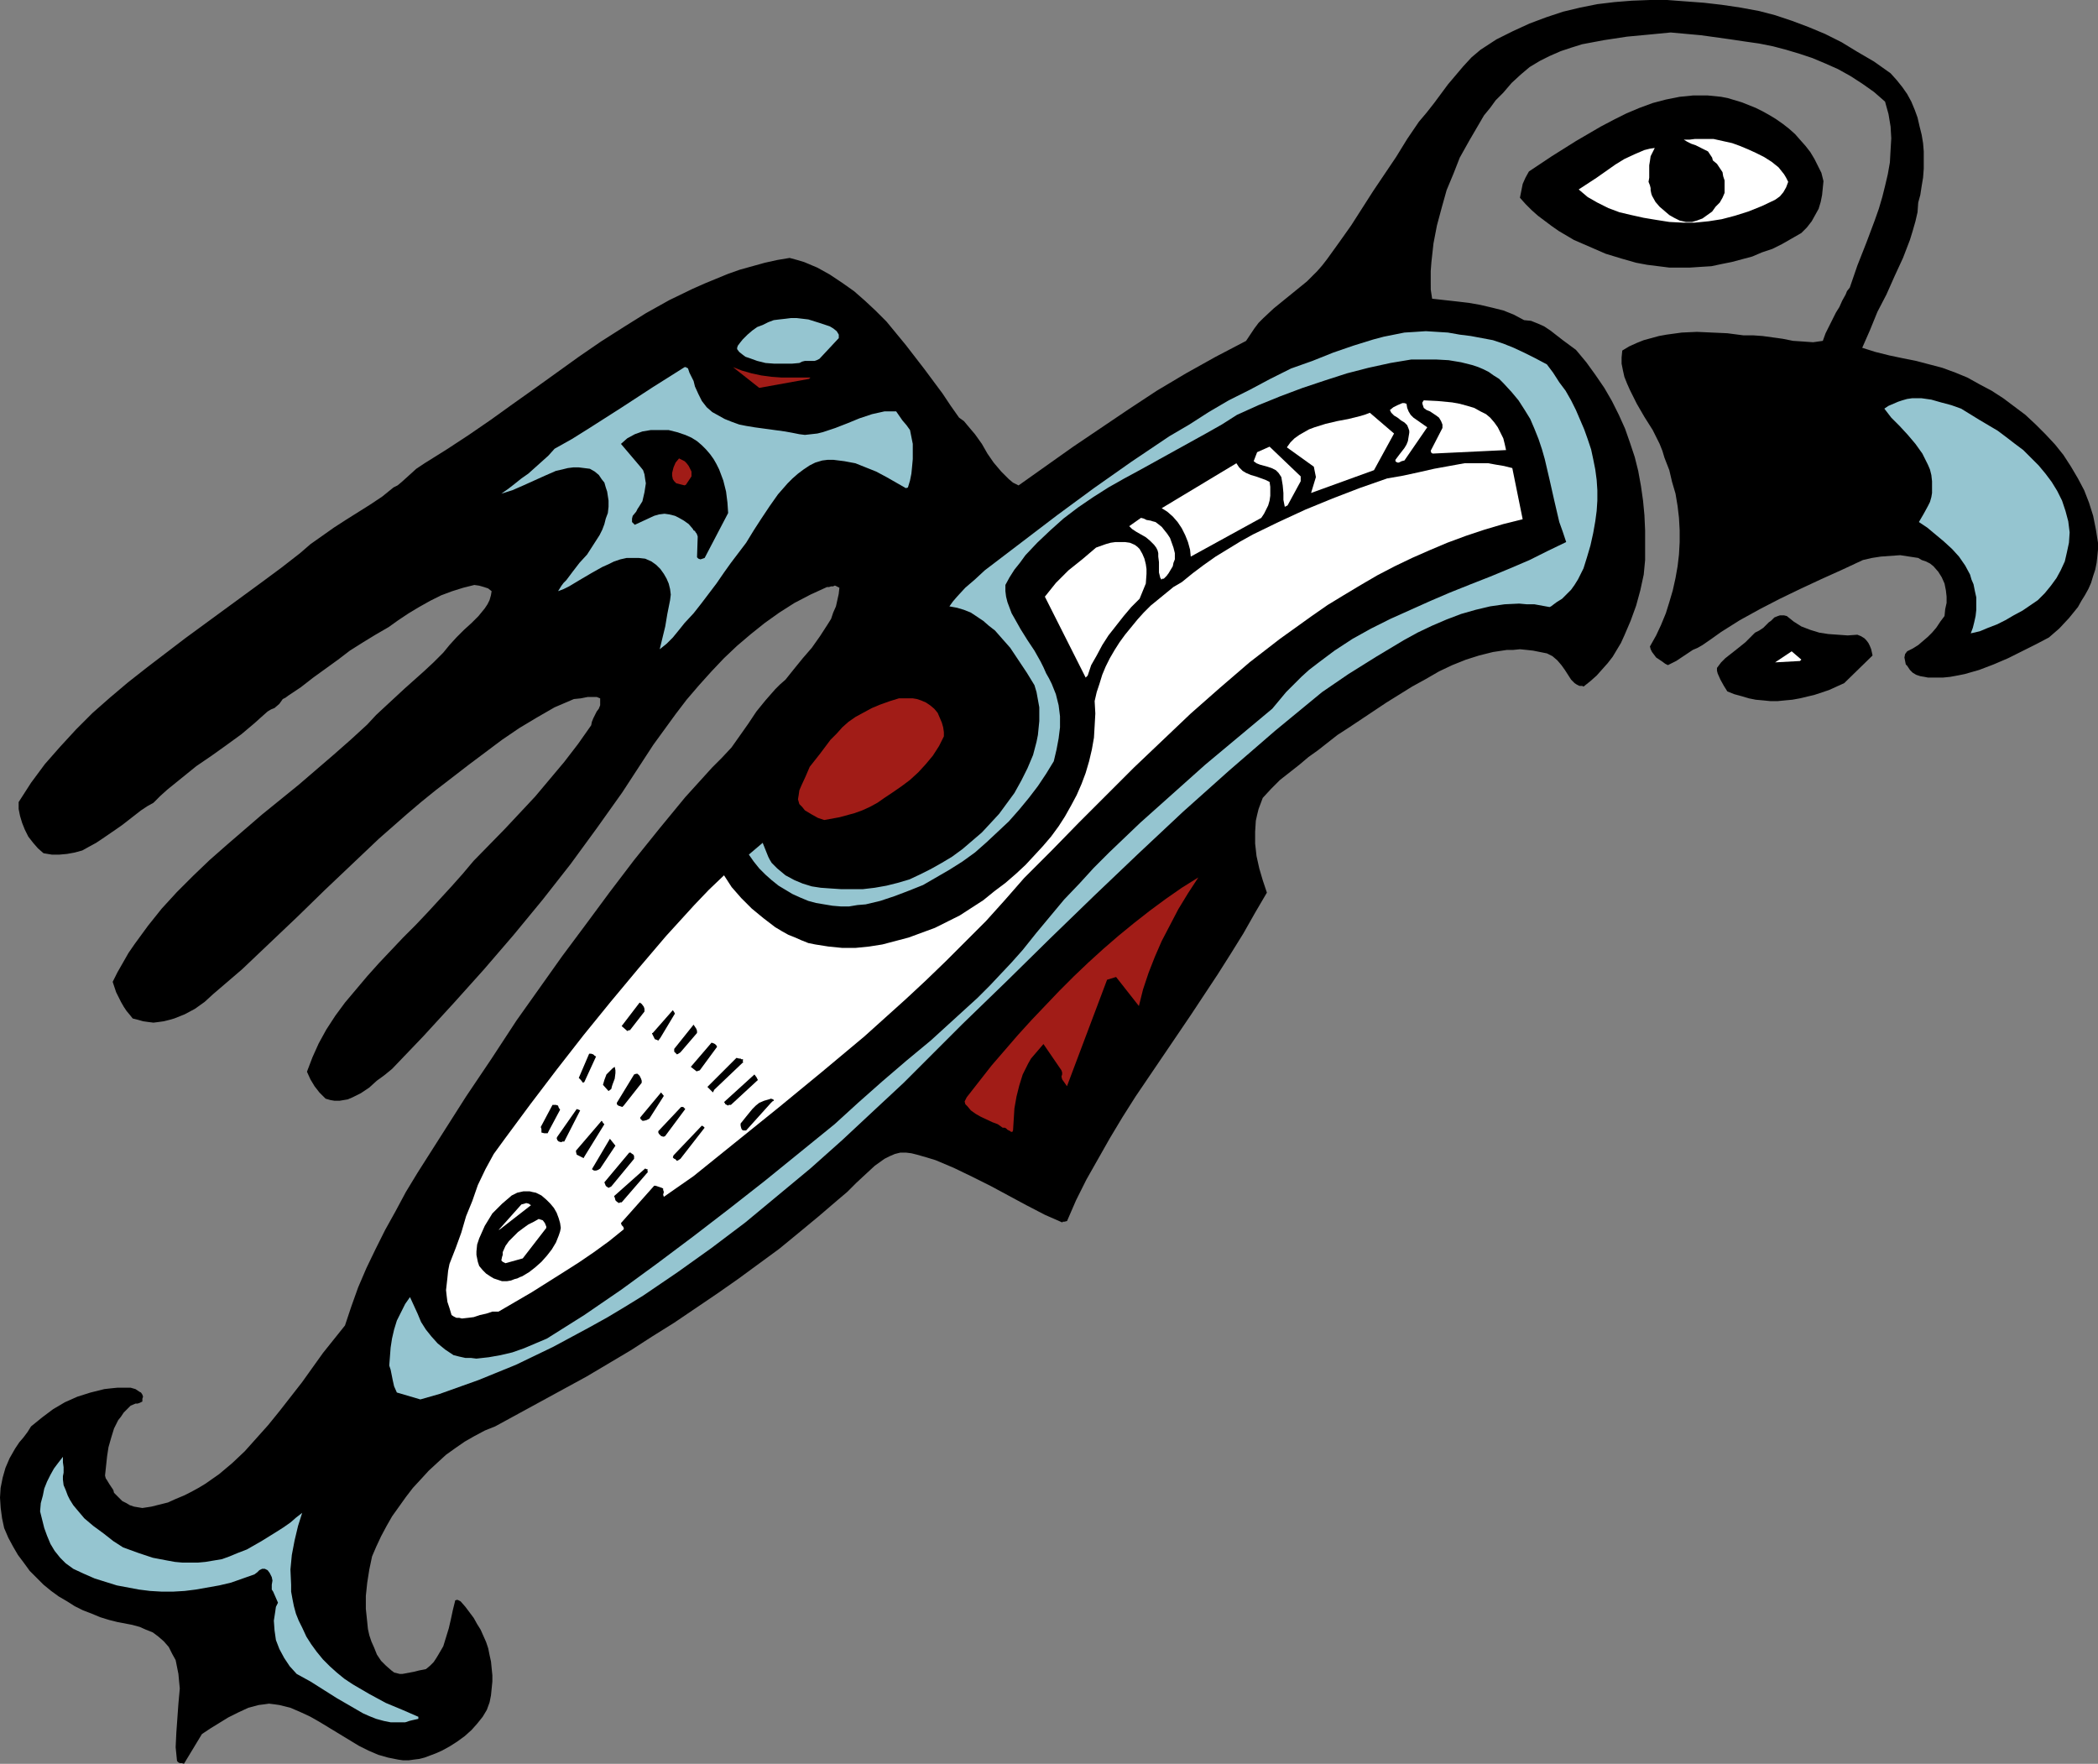 <?xml version="1.0" encoding="UTF-8" standalone="no"?>
<svg
   version="1.0"
   width="129.724mm"
   height="109.06mm"
   id="svg46"
   sodipodi:docname="Bird 03.wmf"
   xmlns:inkscape="http://www.inkscape.org/namespaces/inkscape"
   xmlns:sodipodi="http://sodipodi.sourceforge.net/DTD/sodipodi-0.dtd"
   xmlns="http://www.w3.org/2000/svg"
   xmlns:svg="http://www.w3.org/2000/svg">
  <rect width="100%" height="100%" fill="#808080" stroke="none"/>
  <sodipodi:namedview
     id="namedview46"
     pagecolor="#ffffff"
     bordercolor="#000000"
     borderopacity="0.25"
     inkscape:showpageshadow="2"
     inkscape:pageopacity="0.0"
     inkscape:pagecheckerboard="0"
     inkscape:deskcolor="#d1d1d1"
     inkscape:document-units="mm" />
  <defs
     id="defs1">
    <pattern
       id="WMFhbasepattern"
       patternUnits="userSpaceOnUse"
       width="6"
       height="6"
       x="0"
       y="0" />
  </defs>
  <path
     style="fill:#000000;fill-opacity:1;fill-rule:evenodd;stroke:none"
     d="m 478.82,148.978 2.424,-2.101 2.262,-2.424 2.101,-2.585 0.808,-1.454 0.808,-1.293 0.808,-1.454 0.646,-1.454 0.485,-1.616 0.485,-1.454 0.323,-1.616 0.162,-1.454 0.162,-1.616 v -1.616 l -0.485,-3.07 -0.646,-3.232 -0.97,-3.07 -1.131,-2.908 -1.454,-2.747 -1.616,-2.747 -1.778,-2.747 -1.939,-2.424 -2.262,-2.424 -2.262,-2.262 -2.424,-2.262 -2.586,-1.939 -2.586,-1.939 -2.747,-1.777 -2.747,-1.454 -2.909,-1.616 -2.747,-1.131 -3.07,-1.131 -3.07,-0.808 -3.07,-0.808 -3.232,-0.646 -3.07,-0.646 -3.232,-0.808 -3.07,-0.969 1.778,-4.04 1.778,-4.363 2.101,-4.04 1.939,-4.363 1.939,-4.201 1.616,-4.201 0.646,-2.101 0.646,-2.262 0.485,-2.101 0.162,-2.262 0.485,-1.777 0.323,-2.101 0.323,-1.939 0.162,-2.101 v -1.939 -2.101 l -0.162,-1.939 -0.323,-1.939 -0.485,-1.939 -0.485,-2.101 -0.646,-1.777 -0.808,-1.939 -0.97,-1.777 -1.131,-1.616 -1.293,-1.616 -1.454,-1.616 -3.878,-2.747 -3.878,-2.262 -3.717,-2.262 -3.878,-1.939 -3.878,-1.616 -3.878,-1.454 -3.878,-1.293 -3.717,-0.969 -4.363,-0.808 -4.363,-0.646 -4.202,-0.485 -4.363,-0.323 L 389.617,0 h -4.04 l -4.202,0.162 -4.04,0.323 -4.04,0.485 -4.04,0.808 -4.04,0.969 -3.878,1.293 -3.878,1.454 -3.878,1.777 -3.878,1.939 -3.717,2.424 -2.101,1.777 -1.939,2.101 -1.778,2.101 -1.778,2.101 -3.232,4.363 -1.778,2.262 -1.778,2.101 -2.747,4.04 -2.586,4.201 -5.333,7.918 -5.171,8.079 -2.747,3.878 -2.909,4.04 -1.131,1.454 -1.131,1.293 -2.424,2.424 -5.171,4.201 -2.586,2.101 -2.424,2.262 -1.131,1.131 -0.97,1.293 -0.97,1.454 -0.97,1.454 -7.11,3.716 -6.949,3.878 -6.787,4.04 -6.626,4.363 -6.464,4.363 -6.464,4.363 -12.766,9.049 -1.293,-0.646 -0.97,-0.808 -0.97,-0.969 -0.808,-0.808 -1.778,-2.101 -1.454,-2.101 -1.293,-2.262 -1.616,-2.262 -1.778,-2.101 -0.808,-0.969 -1.131,-0.808 -1.939,-2.747 -1.939,-2.908 -4.202,-5.655 -4.363,-5.655 -2.262,-2.747 -2.262,-2.747 -2.586,-2.585 -2.424,-2.262 -2.586,-2.262 -2.747,-1.939 -2.909,-1.939 -2.909,-1.616 -3.07,-1.293 -1.616,-0.485 -1.778,-0.485 -2.909,0.485 -2.909,0.646 -2.909,0.808 -2.909,0.808 -2.747,0.969 -2.747,1.131 -2.747,1.131 -2.909,1.293 -5.333,2.585 -5.494,3.07 -5.171,3.232 -5.333,3.393 -5.171,3.555 -5.171,3.716 -5.171,3.716 -5.01,3.555 -5.171,3.716 -5.171,3.555 -5.171,3.393 -5.171,3.232 -0.97,0.646 -0.97,0.646 -1.778,1.616 -1.616,1.454 -0.97,0.808 -0.97,0.485 -2.586,2.101 -2.909,1.939 -5.656,3.555 -2.747,1.777 -2.747,1.939 -2.747,1.939 -2.424,2.101 -4.363,3.393 -4.363,3.232 -9.05,6.625 -9.05,6.625 -8.888,6.786 -4.525,3.555 -4.202,3.555 -4.04,3.555 -3.878,3.878 -3.717,4.04 -3.555,4.04 -3.232,4.363 -1.454,2.262 -1.454,2.262 v 1.616 l 0.323,1.616 0.485,1.616 0.646,1.616 0.808,1.616 1.131,1.454 1.131,1.293 1.293,1.131 1.939,0.323 h 1.778 l 1.778,-0.162 1.778,-0.323 1.778,-0.485 1.454,-0.808 1.778,-0.969 1.454,-0.969 3.07,-2.101 1.616,-1.131 1.454,-1.131 2.909,-2.262 1.454,-0.969 1.454,-0.808 1.616,-1.616 1.616,-1.454 3.394,-2.747 3.394,-2.747 3.555,-2.424 3.394,-2.424 3.555,-2.585 3.07,-2.585 1.616,-1.454 1.454,-1.293 0.808,-0.485 0.808,-0.323 1.131,-0.969 0.808,-1.131 0.646,-0.323 0.646,-0.485 2.909,-1.939 2.909,-2.262 5.818,-4.201 2.747,-2.101 3.07,-1.939 2.909,-1.777 3.07,-1.777 2.262,-1.616 2.424,-1.616 2.424,-1.454 2.586,-1.454 2.586,-1.293 2.586,-0.969 2.586,-0.808 2.586,-0.646 1.131,0.162 1.131,0.323 0.97,0.323 0.808,0.646 -0.162,0.969 -0.323,1.131 -0.485,0.969 -0.646,0.969 -1.454,1.777 -1.616,1.616 -1.778,1.616 -1.778,1.777 -1.616,1.777 -1.454,1.777 -2.262,2.262 -2.262,2.101 -4.525,4.04 -4.363,4.04 -2.262,2.101 -2.101,2.262 -3.878,3.555 -4.04,3.555 -8.08,6.948 -8.565,6.948 -8.242,7.11 -4.04,3.555 -3.878,3.716 -3.717,3.716 -3.555,3.878 -3.232,4.04 -3.07,4.201 -1.454,2.101 -1.293,2.262 -1.293,2.262 -1.131,2.262 0.808,2.424 1.131,2.262 0.646,1.131 0.646,0.969 0.808,0.969 0.646,0.808 1.293,0.323 1.131,0.323 1.131,0.162 1.293,0.162 1.293,-0.162 1.131,-0.162 1.293,-0.323 1.131,-0.323 2.424,-0.969 2.424,-1.293 2.262,-1.616 1.939,-1.777 6.787,-5.817 6.464,-6.14 6.464,-6.14 6.464,-6.302 6.302,-5.979 6.302,-5.979 6.626,-5.817 3.232,-2.747 3.394,-2.747 7.757,-5.979 3.878,-2.908 3.878,-2.908 4.04,-2.747 4.04,-2.424 4.202,-2.424 4.525,-1.939 1.616,-0.162 1.616,-0.323 h 1.454 0.646 l 0.808,0.323 v 0.808 0.808 l -0.323,0.808 -0.485,0.646 -0.808,1.616 -0.323,0.808 -0.162,0.808 -3.07,4.363 -3.232,4.201 -3.394,4.04 -3.394,4.04 -7.11,7.594 -7.272,7.433 -2.586,3.07 -2.586,2.908 -5.494,5.979 -2.909,3.07 -2.909,2.908 -5.656,5.979 -2.747,3.07 -2.586,3.07 -2.586,3.07 -2.262,3.07 -2.101,3.232 -1.778,3.232 -1.454,3.232 -1.293,3.393 0.808,1.777 0.97,1.616 1.131,1.454 1.454,1.454 1.131,0.323 0.97,0.162 h 1.131 l 0.97,-0.162 0.97,-0.162 1.131,-0.485 1.939,-0.969 1.939,-1.293 1.778,-1.616 1.778,-1.293 1.778,-1.454 7.272,-7.594 7.11,-7.756 7.11,-7.918 6.949,-8.079 6.787,-8.241 6.464,-8.241 6.141,-8.402 5.979,-8.402 4.848,-7.433 2.424,-3.716 5.171,-7.11 2.586,-3.393 2.909,-3.393 2.909,-3.232 2.909,-3.07 3.07,-2.908 3.232,-2.747 3.232,-2.585 3.394,-2.424 3.555,-2.262 3.717,-1.939 3.878,-1.777 h 0.485 l 0.485,-0.162 h 0.485 l 0.323,-0.162 h 0.162 l 0.323,0.162 0.646,0.323 -0.162,1.454 -0.323,1.454 -0.323,1.454 -0.646,1.454 -0.485,1.454 -0.808,1.293 -1.778,2.747 -1.939,2.747 -2.101,2.424 -2.101,2.585 -1.939,2.424 -1.293,1.131 -1.131,1.131 -2.262,2.585 -2.101,2.585 -1.939,2.908 -1.939,2.747 -1.939,2.747 -2.262,2.424 -1.131,1.131 -1.131,1.131 -6.302,6.948 -5.979,7.271 -5.979,7.433 -5.656,7.433 -5.494,7.433 -5.656,7.594 -10.666,15.027 -5.818,8.887 -5.979,8.887 -5.656,8.887 -5.656,8.887 -2.747,4.524 -2.424,4.524 -2.424,4.363 -2.262,4.524 -2.101,4.363 -1.939,4.524 -1.616,4.524 -1.454,4.363 -2.586,3.232 -2.586,3.232 -4.848,6.786 -5.171,6.625 -2.747,3.393 -2.747,3.07 -2.747,3.07 -2.909,2.747 -3.07,2.585 -3.232,2.262 -1.616,0.969 -1.778,0.969 -1.616,0.808 -1.939,0.808 -1.778,0.808 -1.939,0.485 -1.939,0.485 -2.101,0.323 -0.97,-0.162 -0.97,-0.162 -0.97,-0.323 -0.808,-0.485 -0.97,-0.485 -0.646,-0.646 -0.646,-0.646 -0.646,-0.646 -0.162,-0.646 -0.323,-0.485 -0.646,-0.969 -0.485,-0.808 -0.323,-0.485 -0.162,-0.646 0.485,-4.524 0.323,-2.101 0.646,-2.262 0.646,-2.101 0.97,-1.939 0.646,-0.808 0.646,-0.969 0.808,-0.808 0.808,-0.808 1.131,-0.485 h 0.485 l 0.485,-0.162 0.323,-0.162 0.323,-0.162 v -0.323 -0.323 l 0.162,-0.485 -0.162,-0.485 -0.323,-0.485 -0.323,-0.162 -0.97,-0.646 -1.131,-0.323 h -1.454 -1.616 l -1.616,0.162 -1.454,0.162 -3.232,0.808 -3.07,0.969 -2.909,1.293 -2.747,1.616 -2.586,1.939 -2.586,2.101 -0.808,1.293 -0.97,1.293 -0.97,1.131 -0.97,1.454 -1.293,2.262 -0.97,2.262 -0.646,2.262 -0.485,2.424 L 0,349.986 l 0.162,2.424 0.323,2.424 0.485,2.262 0.97,2.262 1.131,2.101 1.131,1.939 1.454,1.939 1.293,1.777 1.616,1.616 1.616,1.616 1.778,1.454 1.778,1.293 1.939,1.131 1.778,1.131 1.939,0.969 2.101,0.808 1.939,0.808 2.101,0.646 1.939,0.485 3.394,0.646 1.778,0.485 1.454,0.646 1.616,0.646 1.293,0.969 1.293,1.131 1.131,1.293 0.808,1.616 0.808,1.454 0.323,1.616 0.323,1.616 0.162,1.777 0.162,1.616 -0.323,3.555 -0.485,6.786 -0.162,3.393 0.162,1.616 0.162,1.616 0.323,0.323 0.323,0.162 h 0.485 l 0.485,0.162 4.202,-6.948 1.939,-1.293 2.101,-1.293 2.101,-1.293 2.262,-1.131 2.424,-1.131 2.424,-0.646 1.293,-0.162 1.131,-0.162 1.293,0.162 1.131,0.162 2.586,0.646 2.262,0.969 2.424,1.131 2.262,1.293 4.525,2.747 4.525,2.747 2.262,1.131 2.262,0.969 2.262,0.646 2.424,0.485 1.131,0.162 h 1.293 l 1.131,-0.162 1.293,-0.162 1.293,-0.323 1.293,-0.485 1.293,-0.485 1.454,-0.646 1.778,-0.969 1.778,-1.131 1.778,-1.293 1.616,-1.454 1.293,-1.454 1.293,-1.616 0.97,-1.616 0.646,-1.777 0.323,-1.616 0.162,-1.616 0.162,-1.616 v -1.454 l -0.162,-1.616 -0.162,-1.616 -0.323,-1.454 -0.323,-1.616 -0.485,-1.454 -0.646,-1.454 -0.646,-1.454 -0.808,-1.293 -0.808,-1.454 -0.97,-1.293 -0.97,-1.293 -1.131,-1.293 -0.323,-0.162 -0.323,-0.162 h -0.323 l -0.323,0.162 v 0.162 l -0.485,1.939 -0.485,2.262 -0.485,2.101 -0.646,2.101 -0.646,2.101 -1.131,1.939 -0.485,0.808 -0.646,0.969 -0.808,0.808 -0.97,0.808 -1.616,0.323 -0.646,0.162 -0.646,0.162 -2.586,0.485 h -0.646 l -0.646,-0.162 -0.646,-0.162 -0.646,-0.485 -1.293,-1.131 -1.131,-1.131 -0.97,-1.454 -0.646,-1.616 -0.646,-1.454 -0.485,-1.454 -0.323,-1.454 -0.162,-1.616 -0.323,-3.07 v -3.07 l 0.323,-3.07 0.485,-3.07 0.646,-3.07 0.97,-2.262 1.131,-2.424 1.293,-2.424 1.293,-2.262 1.616,-2.262 1.616,-2.262 1.616,-2.101 1.939,-2.101 1.778,-1.939 2.101,-1.939 1.939,-1.777 2.262,-1.616 2.101,-1.454 2.262,-1.293 2.424,-1.293 2.424,-0.969 10.666,-5.817 10.666,-5.817 10.342,-6.14 5.01,-3.232 5.171,-3.232 5.01,-3.393 5.01,-3.393 4.848,-3.393 4.848,-3.555 4.848,-3.555 4.525,-3.716 4.686,-3.878 4.525,-3.878 2.101,-1.777 2.101,-2.101 2.262,-2.101 2.101,-1.939 1.131,-0.808 1.131,-0.808 1.293,-0.646 1.131,-0.485 1.293,-0.323 h 1.293 l 1.293,0.162 1.293,0.323 2.262,0.646 2.101,0.646 4.202,1.777 4.363,2.101 4.202,2.101 2.101,1.131 2.101,1.131 4.202,2.262 4.363,2.262 4.04,1.777 0.162,-0.162 h 0.323 l 0.646,-0.162 2.101,-4.847 2.424,-4.847 2.747,-4.847 2.747,-4.847 2.909,-4.847 3.07,-4.847 6.464,-9.533 6.464,-9.533 6.302,-9.533 3.07,-4.847 2.909,-4.686 2.747,-4.847 2.747,-4.686 -0.97,-2.908 -0.808,-2.747 -0.646,-2.908 -0.323,-2.908 v -2.747 l 0.162,-2.585 0.323,-1.454 0.323,-1.293 0.485,-1.293 0.485,-1.293 1.939,-2.101 2.101,-2.101 2.262,-1.777 2.262,-1.777 2.101,-1.777 2.262,-1.616 2.262,-1.777 2.262,-1.777 2.747,-1.777 2.909,-1.939 5.818,-3.878 5.979,-3.716 3.232,-1.777 3.07,-1.777 3.07,-1.454 3.232,-1.293 3.07,-0.969 3.232,-0.808 3.232,-0.485 h 1.454 l 1.616,-0.162 1.616,0.162 1.454,0.162 1.616,0.323 1.616,0.323 0.646,0.323 0.646,0.323 1.131,0.969 0.97,1.131 0.808,1.131 1.454,2.262 0.808,0.808 0.485,0.323 0.646,0.323 h 0.646 l 0.323,0.162 1.616,-1.293 1.454,-1.293 1.293,-1.454 1.293,-1.454 1.131,-1.454 0.97,-1.616 0.97,-1.616 0.808,-1.777 1.454,-3.393 1.293,-3.555 0.97,-3.555 0.808,-3.716 0.323,-3.393 v -3.555 -3.393 l -0.162,-3.555 -0.323,-3.393 -0.485,-3.393 -0.646,-3.555 -0.808,-3.232 -1.131,-3.393 -1.131,-3.232 -1.454,-3.232 -1.616,-3.232 -1.778,-3.07 -2.101,-3.07 -2.101,-2.908 -2.424,-2.908 -3.07,-2.262 -2.909,-2.262 -1.454,-0.969 -1.454,-0.646 -1.616,-0.646 -1.616,-0.162 -2.424,-1.293 -2.424,-0.969 -2.586,-0.646 -2.747,-0.646 -2.747,-0.485 -2.747,-0.323 -5.818,-0.646 -0.323,-2.101 V 65.602 63.34 l 0.162,-2.101 0.485,-4.363 0.808,-4.201 1.131,-4.201 1.131,-4.04 1.616,-3.878 1.454,-3.716 2.262,-4.04 2.262,-3.878 1.131,-1.939 1.454,-1.777 1.293,-1.777 1.778,-1.777 1.939,-2.262 2.101,-1.939 2.101,-1.777 2.424,-1.454 2.262,-1.131 2.586,-1.131 2.424,-0.808 2.586,-0.808 2.586,-0.485 2.586,-0.485 5.333,-0.808 5.171,-0.485 5.01,-0.485 7.11,0.646 6.949,0.969 3.232,0.485 3.394,0.485 3.232,0.646 3.07,0.808 3.232,0.969 2.909,0.969 3.07,1.293 2.909,1.293 2.909,1.616 2.747,1.777 2.747,1.939 2.586,2.262 0.808,2.908 0.485,2.908 0.162,2.747 -0.162,2.747 -0.162,2.908 -0.485,2.747 -0.646,2.747 -0.646,2.585 -0.808,2.747 -0.97,2.747 -1.939,5.171 -2.101,5.332 -1.778,5.171 -0.646,0.808 -0.323,0.808 -0.808,1.454 -0.646,1.454 -0.808,1.293 -0.808,1.616 -0.808,1.616 -0.808,1.616 -0.646,1.777 -2.262,0.323 -2.262,-0.162 -2.424,-0.162 -2.424,-0.485 -4.686,-0.646 -2.262,-0.162 h -2.262 l -3.717,-0.485 -3.555,-0.162 -3.555,-0.162 -3.555,0.162 -3.555,0.485 -1.778,0.323 -1.778,0.485 -1.778,0.485 -1.616,0.646 -1.778,0.808 -1.616,0.969 -0.162,1.616 v 1.454 l 0.323,1.616 0.323,1.454 0.646,1.616 0.646,1.454 1.616,3.232 1.778,3.07 1.939,3.07 1.616,3.232 0.646,1.616 0.485,1.616 1.131,2.908 0.646,2.747 0.808,2.747 0.485,2.908 0.323,2.747 0.162,2.908 v 2.747 l -0.162,2.908 -0.323,2.747 -0.485,2.747 -0.646,2.908 -0.808,2.747 -0.808,2.585 -1.131,2.747 -1.131,2.424 -1.454,2.585 0.162,0.646 0.323,0.646 0.485,0.646 0.485,0.646 1.454,0.97 0.646,0.485 0.646,0.323 0.97,-0.485 0.97,-0.485 0.97,-0.646 0.97,-0.646 1.939,-1.293 1.131,-0.485 1.131,-0.646 2.101,-1.454 2.262,-1.616 4.363,-2.747 4.686,-2.585 4.686,-2.424 4.686,-2.262 4.848,-2.262 5.01,-2.262 4.848,-2.262 2.101,-0.485 2.101,-0.323 2.262,-0.162 2.262,-0.162 2.101,0.323 2.101,0.323 0.808,0.485 0.97,0.323 0.97,0.485 0.808,0.646 1.131,1.293 0.808,1.293 0.646,1.454 0.323,1.616 0.162,1.454 v 1.454 l -0.323,1.454 -0.162,1.616 -0.97,1.293 -0.97,1.454 -0.97,1.131 -0.97,0.969 -1.131,0.969 -1.131,0.969 -1.293,0.808 -1.293,0.646 -0.485,0.646 -0.162,0.808 0.162,0.808 0.162,0.808 0.323,0.323 0.646,0.969 0.646,0.646 0.808,0.485 0.97,0.323 0.97,0.162 0.808,0.162 h 1.939 1.616 l 1.616,-0.162 1.778,-0.323 1.616,-0.323 3.394,-0.969 3.394,-1.293 3.394,-1.454 3.232,-1.616 3.232,-1.616 z"
     id="path1" />
  <path
     style="fill:#95c5d0;fill-opacity:1;fill-rule:evenodd;stroke:none"
     d="m 476.235,140.253 1.616,-1.616 1.454,-1.777 1.293,-1.777 0.97,-1.777 0.97,-2.101 0.485,-2.101 0.485,-2.262 0.162,-2.424 -0.323,-2.585 -0.646,-2.424 -0.808,-2.424 -1.131,-2.262 -1.293,-2.101 -1.454,-1.939 -1.616,-1.939 -1.778,-1.777 -1.778,-1.777 -1.939,-1.454 -2.101,-1.616 -1.939,-1.454 -4.363,-2.585 -4.202,-2.585 -2.262,-0.808 -2.424,-0.646 -2.262,-0.646 -2.262,-0.323 h -2.262 l -1.131,0.162 -1.131,0.323 -0.97,0.323 -1.131,0.485 -1.131,0.485 -0.97,0.646 1.616,2.101 1.939,1.939 1.939,2.101 1.778,2.101 1.616,2.262 0.646,1.293 0.646,1.293 0.485,1.131 0.323,1.293 0.162,1.454 v 1.454 1.293 l -0.162,0.969 -0.323,1.131 -0.485,0.969 -0.97,1.777 -1.131,1.939 1.939,1.293 1.939,1.616 1.939,1.616 1.939,1.777 1.616,1.777 1.454,2.101 1.131,2.101 0.323,1.131 0.485,1.131 0.323,1.616 0.323,1.454 v 1.454 1.454 l -0.162,1.454 -0.323,1.454 -0.323,1.293 -0.485,1.293 2.101,-0.485 1.939,-0.808 2.101,-0.808 1.939,-0.969 1.939,-1.131 2.101,-1.131 z"
     id="path2" />
  <path
     style="fill:#000000;fill-opacity:1;fill-rule:evenodd;stroke:none"
     d="m 430.987,159.643 6.626,-6.463 -0.323,-1.454 -0.323,-0.808 -0.323,-0.646 -0.485,-0.646 -0.485,-0.485 -0.808,-0.485 -0.808,-0.323 -2.262,0.162 -2.262,-0.162 -2.262,-0.162 -2.101,-0.323 -2.101,-0.646 -2.101,-0.808 -1.778,-1.131 -1.616,-1.293 -0.646,-0.162 h -0.485 -0.485 l -0.485,0.162 -0.808,0.323 -0.808,0.808 -0.485,0.323 -0.485,0.485 -0.808,0.808 -0.97,0.646 -0.97,0.485 -1.131,1.131 -1.131,1.131 -2.424,1.939 -2.262,1.777 -0.97,0.969 -0.97,1.293 v 0.646 l 0.162,0.646 0.646,1.454 0.808,1.454 0.808,1.293 1.616,0.646 1.778,0.485 1.616,0.485 1.616,0.323 1.778,0.162 1.616,0.162 h 1.778 l 1.616,-0.162 1.778,-0.162 1.778,-0.323 3.394,-0.808 3.394,-1.131 z"
     id="path3" />
  <path
     style="fill:#ffffff;fill-opacity:1;fill-rule:evenodd;stroke:none"
     d="m 420.644,154.472 0.323,-0.323 -2.262,-1.939 -3.878,2.585 z"
     id="path4" />
  <path
     style="fill:#95c5d0;fill-opacity:1;fill-rule:evenodd;stroke:none"
     d="m 97.768,401.207 -3.717,-1.616 -3.878,-1.616 -3.878,-2.101 -1.939,-1.131 -1.939,-1.131 -1.939,-1.293 -1.778,-1.454 -1.616,-1.454 -1.616,-1.616 -1.454,-1.777 -1.293,-1.777 -1.131,-1.777 -0.97,-2.101 -0.808,-1.616 -0.646,-1.616 -0.485,-1.777 -0.323,-1.616 -0.323,-1.777 v -1.616 l -0.162,-3.555 0.323,-3.393 0.646,-3.393 0.808,-3.393 0.97,-3.07 -1.454,1.131 -1.293,1.131 -1.616,1.131 -1.778,1.131 -3.394,2.101 -3.394,1.939 -2.101,0.808 -1.939,0.808 -1.778,0.646 -1.939,0.323 -1.939,0.323 -1.778,0.162 H 44.44 42.662 l -1.778,-0.162 -1.778,-0.323 -3.394,-0.646 -3.394,-1.131 -3.555,-1.293 -2.262,-1.454 -2.262,-1.777 -2.424,-1.777 -2.101,-1.777 -1.778,-2.101 -0.808,-0.969 -0.808,-1.293 -0.485,-0.969 -0.485,-1.293 -0.485,-1.131 -0.162,-1.293 v -0.808 l 0.162,-0.808 v -1.293 l -0.162,-1.131 v -1.293 l -1.131,1.454 -0.97,1.293 -0.808,1.454 -0.808,1.616 -0.646,1.616 -0.323,1.616 -0.485,1.777 -0.162,1.939 0.485,1.939 0.485,1.939 0.646,1.777 0.808,1.939 0.97,1.616 1.293,1.616 1.293,1.293 1.778,1.293 2.424,1.131 2.586,1.131 2.586,0.808 2.586,0.808 2.586,0.485 2.586,0.485 2.586,0.323 2.747,0.162 h 2.586 l 2.747,-0.162 2.586,-0.323 2.747,-0.485 2.747,-0.485 2.747,-0.646 2.747,-0.969 2.747,-0.969 0.646,-0.485 0.485,-0.485 0.646,-0.323 h 0.162 0.485 l 0.323,0.162 0.323,0.162 0.485,0.646 0.485,0.969 0.162,0.808 -0.162,0.969 v 0.646 0.485 l 0.323,0.485 1.131,2.585 -0.485,0.969 -0.162,1.131 -0.323,2.101 0.162,2.262 0.323,2.262 0.808,2.101 1.131,2.101 1.293,1.939 1.616,1.777 3.232,1.777 3.07,1.939 3.07,1.939 3.07,1.777 3.07,1.777 1.454,0.646 1.616,0.646 1.778,0.485 1.616,0.323 h 1.616 1.778 l 0.97,-0.323 0.646,-0.162 1.454,-0.323 v -0.162 z"
     id="path5" />
  <path
     style="fill:#000000;fill-opacity:1;fill-rule:evenodd;stroke:none"
     d="m 437.936,121.186 0.323,-0.969 v -0.808 -0.969 l 0.323,-0.323 0.323,-0.485 0.808,-0.323 0.808,-0.485 0.808,-0.646 0.646,-0.646 0.646,-0.969 0.323,-0.808 0.485,-0.969 0.162,-0.808 -0.323,-1.454 -0.485,-1.131 -0.485,-1.293 -0.808,-1.131 -1.616,-2.262 -1.778,-1.939 -1.778,-2.262 -1.616,-2.101 -0.808,-1.131 -0.808,-1.131 -0.485,-1.293 -0.485,-1.293 0.323,-3.716 -5.656,-0.969 -5.818,-1.131 -5.818,-0.808 -5.818,-0.646 -2.909,-0.323 h -2.909 l -2.747,-0.162 -2.909,0.162 -2.747,0.162 -2.747,0.485 -2.586,0.485 -2.747,0.485 -0.485,0.485 -0.162,0.162 h -0.162 l 3.555,6.14 1.616,2.908 1.454,3.07 1.454,2.908 1.293,3.07 1.131,3.07 0.97,3.07 0.808,3.07 0.646,3.07 0.485,3.07 0.323,3.232 0.162,3.232 -0.162,3.232 -0.323,3.232 -0.485,3.232 0.323,0.323 0.162,0.162 h 0.323 l 2.262,-1.131 2.262,-1.131 4.525,-2.424 4.686,-2.585 2.262,-1.293 2.424,-0.969 5.01,-2.101 4.848,-2.101 4.848,-1.939 2.424,-0.808 z"
     id="path6" />
  <path
     style="fill:#a11c17;fill-opacity:1;fill-rule:evenodd;stroke:none"
     d="m 236.744,264.186 0.162,-2.585 0.162,-2.585 0.485,-2.747 0.646,-2.585 0.808,-2.585 0.646,-1.293 0.646,-1.293 0.646,-1.131 0.97,-1.131 0.97,-1.131 0.97,-1.131 4.202,6.14 0.162,0.485 v 0.485 l -0.162,0.485 0.162,0.646 1.131,1.616 9.373,-24.884 2.101,-0.646 5.333,6.786 0.97,-3.878 1.293,-3.878 1.454,-3.716 1.616,-3.716 1.939,-3.716 1.939,-3.716 2.262,-3.716 2.424,-3.716 -3.878,2.424 -3.717,2.585 -3.717,2.747 -3.717,2.908 -3.555,2.908 -3.555,3.07 -3.555,3.232 -3.394,3.232 -3.394,3.393 -3.232,3.393 -3.232,3.393 -3.232,3.555 -3.07,3.555 -3.07,3.555 -2.909,3.716 -2.909,3.716 -0.323,0.646 -0.162,0.323 v 0 l 0.162,0.646 0.485,0.485 0.808,0.969 1.131,0.808 1.131,0.646 2.747,1.293 1.293,0.485 1.131,0.808 h 0.485 l 0.323,0.162 0.323,0.323 0.323,0.162 0.323,0.162 0.162,0.162 h 0.323 z"
     id="path7" />
  <path
     style="fill:#95c5d0;fill-opacity:1;fill-rule:evenodd;stroke:none"
     d="m 362.468,141.707 1.293,-0.969 1.293,-0.808 1.131,-1.131 0.97,-0.969 0.808,-1.131 0.808,-1.293 0.646,-1.293 0.646,-1.293 0.808,-2.585 0.808,-2.747 0.646,-2.908 0.485,-2.747 0.323,-2.424 0.162,-2.424 v -2.424 l -0.162,-2.424 -0.323,-2.424 -0.485,-2.424 -0.485,-2.262 -0.808,-2.424 -0.808,-2.262 -0.97,-2.262 -0.97,-2.262 -1.131,-2.262 -1.293,-2.262 -1.454,-1.939 -1.454,-2.262 -1.454,-1.939 -2.747,-1.454 -2.586,-1.293 -2.424,-1.131 -2.424,-0.969 -2.424,-0.808 -2.586,-0.485 -2.586,-0.485 -2.586,-0.323 -2.747,-0.485 -2.586,-0.162 -2.586,-0.162 -2.424,0.162 -2.586,0.162 -2.424,0.485 -2.424,0.485 -2.424,0.646 -4.686,1.454 -4.686,1.616 -4.848,1.939 -5.01,1.777 -4.848,2.424 -4.848,2.585 -4.848,2.424 -4.686,2.747 -4.525,2.908 -4.686,2.747 -8.888,5.979 -8.726,6.14 -8.565,6.302 -16.968,12.927 -2.262,2.101 -2.262,1.939 -1.939,2.101 -0.97,1.131 -0.808,1.131 1.778,0.323 1.616,0.485 1.616,0.646 1.454,0.969 1.454,0.969 1.293,1.131 1.454,1.131 1.131,1.293 2.424,2.747 1.939,2.908 1.939,2.908 1.778,2.908 0.485,1.616 0.323,1.777 0.323,1.777 v 1.616 1.616 l -0.162,1.616 -0.162,1.616 -0.323,1.616 -0.808,3.07 -1.293,3.07 -1.454,2.908 -1.616,2.908 -1.778,2.424 -1.778,2.424 -1.939,2.101 -2.101,2.262 -2.262,1.939 -2.262,1.939 -2.424,1.777 -2.424,1.454 -2.586,1.454 -2.586,1.293 -2.424,1.131 -2.747,0.808 -2.586,0.646 -2.747,0.485 -2.747,0.323 h -2.586 -2.586 l -2.424,-0.162 -2.262,-0.162 -2.101,-0.323 -2.101,-0.646 -1.939,-0.808 -2.101,-1.131 -0.97,-0.808 -0.97,-0.808 -0.646,-0.646 -0.646,-0.646 -0.485,-0.808 -0.323,-0.646 -0.646,-1.616 -0.646,-1.616 -3.232,2.747 1.131,1.616 1.293,1.616 1.454,1.454 1.454,1.293 1.616,1.293 1.616,0.969 1.616,0.969 1.778,0.808 1.939,0.808 1.778,0.485 1.939,0.323 1.939,0.323 1.939,0.162 h 1.939 l 1.939,-0.323 1.939,-0.162 3.394,-0.808 3.394,-1.131 3.394,-1.293 3.232,-1.293 3.07,-1.777 3.07,-1.777 3.07,-1.939 2.909,-2.101 2.747,-2.424 2.586,-2.424 2.586,-2.424 2.424,-2.747 2.262,-2.747 2.101,-2.747 1.939,-2.908 1.778,-2.908 0.646,-2.747 0.485,-2.585 0.323,-2.585 v -2.585 l -0.323,-2.585 -0.646,-2.585 -0.97,-2.424 -0.646,-1.293 -0.646,-1.131 -0.646,-1.454 -0.646,-1.293 -1.454,-2.585 -1.616,-2.424 -0.808,-1.293 -0.808,-1.293 -1.454,-2.585 -0.646,-1.131 -0.485,-1.293 -0.485,-1.293 -0.323,-1.293 -0.162,-1.293 v -1.454 l 0.97,-1.777 1.131,-1.777 1.293,-1.616 1.293,-1.777 2.747,-2.908 3.07,-2.908 3.07,-2.747 3.394,-2.585 3.555,-2.424 3.555,-2.262 3.717,-2.101 3.878,-2.101 7.595,-4.201 7.595,-4.201 3.717,-2.101 3.555,-2.262 5.01,-2.262 5.171,-2.101 5.171,-1.939 5.333,-1.777 5.01,-1.616 5.01,-1.293 5.171,-1.131 4.848,-0.808 h 2.909 2.909 l 2.909,0.162 2.909,0.485 2.586,0.646 1.454,0.485 1.131,0.485 1.293,0.646 1.131,0.808 1.293,0.808 0.97,0.969 1.939,2.101 1.616,1.939 1.454,2.262 1.293,2.101 0.97,2.262 0.97,2.424 0.808,2.424 0.646,2.262 1.131,4.847 1.131,5.009 1.131,4.847 0.808,2.262 0.808,2.424 -4.363,2.101 -4.202,2.101 -4.525,1.939 -4.686,1.939 -4.525,1.777 -4.848,1.939 -4.525,1.939 -4.686,2.101 -4.686,2.101 -4.525,2.262 -4.363,2.424 -4.202,2.747 -3.878,2.908 -2.101,1.616 -1.778,1.616 -1.778,1.777 -1.778,1.777 -1.616,1.939 -1.616,1.939 -15.675,13.088 -7.595,6.786 -7.595,6.786 -7.272,6.948 -3.555,3.555 -3.394,3.716 -3.555,3.716 -3.232,3.878 -3.232,3.878 -3.232,4.04 -2.586,2.908 -2.586,2.747 -2.586,2.747 -2.747,2.747 -5.494,5.009 -5.494,5.009 -5.656,4.686 -5.656,4.847 -5.656,5.009 -5.494,5.009 -16.322,13.25 -8.242,6.463 -8.403,6.463 -8.403,6.302 -8.403,6.14 -8.726,5.979 -8.726,5.494 -5.333,2.262 -2.747,0.969 -2.747,0.646 -2.747,0.485 -2.909,0.323 -1.293,-0.162 h -1.293 l -1.454,-0.323 -1.293,-0.323 -0.97,-0.646 -0.97,-0.646 -1.778,-1.454 -1.454,-1.616 -1.293,-1.616 -1.131,-1.777 -0.808,-1.939 -1.778,-3.878 -1.131,1.616 -0.97,1.939 -0.97,1.939 -0.646,2.101 -0.485,2.101 -0.323,2.101 -0.162,2.101 -0.162,2.101 0.323,0.969 0.162,0.808 0.323,1.616 0.323,1.454 0.646,1.454 5.494,1.616 4.525,-1.293 4.525,-1.616 4.525,-1.616 4.363,-1.777 4.363,-1.777 4.363,-2.101 4.363,-2.101 4.202,-2.262 4.202,-2.262 4.363,-2.424 4.04,-2.424 4.202,-2.585 4.04,-2.747 4.04,-2.747 7.918,-5.655 7.918,-5.979 7.595,-6.302 7.595,-6.302 7.434,-6.625 7.272,-6.786 7.11,-6.625 6.949,-6.948 6.787,-6.786 10.342,-10.018 10.181,-10.018 10.342,-10.018 10.342,-9.856 10.342,-9.695 10.666,-9.533 10.827,-9.372 5.494,-4.524 5.494,-4.524 6.141,-4.201 6.464,-4.04 3.232,-1.939 3.232,-1.939 3.232,-1.777 3.394,-1.616 3.394,-1.454 3.394,-1.293 3.394,-0.969 3.394,-0.808 3.394,-0.485 3.394,-0.162 1.778,0.162 h 1.778 l 1.778,0.323 1.778,0.323 z"
     id="path8" />
  <path
     style="fill:#ffffff;fill-opacity:1;fill-rule:evenodd;stroke:none"
     d="m 162.085,274.85 20.038,-16.158 10.019,-8.241 9.858,-8.241 4.848,-4.363 4.848,-4.363 4.686,-4.363 4.686,-4.524 4.686,-4.686 4.686,-4.686 4.363,-4.847 4.525,-5.171 6.302,-6.302 6.464,-6.625 12.928,-12.927 6.626,-6.302 6.626,-6.302 6.787,-5.979 6.949,-5.979 7.11,-5.494 7.434,-5.332 3.717,-2.585 3.717,-2.262 4.04,-2.424 3.878,-2.262 4.04,-2.101 4.04,-1.939 4.04,-1.777 4.202,-1.777 4.363,-1.616 4.363,-1.454 4.363,-1.293 4.525,-1.131 -2.424,-11.957 -1.939,-0.485 -1.939,-0.323 -1.778,-0.323 h -1.778 -1.939 -1.778 l -3.555,0.646 -3.555,0.646 -3.555,0.808 -3.717,0.808 -3.717,0.646 -6.464,2.262 -6.302,2.424 -6.302,2.585 -6.302,2.908 -5.979,2.908 -2.909,1.616 -2.909,1.777 -2.909,1.777 -2.747,1.939 -2.586,1.939 -2.586,2.101 -1.939,1.131 -1.778,1.454 -1.778,1.454 -1.778,1.454 -1.616,1.616 -1.454,1.616 -1.454,1.777 -1.454,1.777 -1.293,1.777 -1.131,1.777 -1.131,1.939 -0.97,1.939 -0.808,1.939 -0.646,2.101 -0.646,1.939 -0.485,2.101 0.162,2.908 -0.162,2.908 -0.162,2.747 -0.485,2.747 -0.646,2.747 -0.808,2.747 -0.97,2.585 -1.131,2.585 -1.293,2.424 -1.454,2.585 -1.454,2.262 -1.778,2.424 -1.939,2.262 -1.939,2.101 -2.101,2.262 -2.262,2.101 -2.424,2.101 -2.586,1.939 -2.586,2.101 -2.747,1.777 -2.747,1.777 -2.909,1.454 -2.909,1.454 -3.07,1.131 -3.07,1.131 -3.07,0.808 -3.07,0.808 -3.07,0.485 -3.232,0.323 h -3.07 l -3.232,-0.323 -3.07,-0.485 -1.616,-0.323 -1.616,-0.646 -1.454,-0.646 -1.616,-0.646 -1.454,-0.808 -1.616,-0.969 -2.747,-2.101 -2.747,-2.262 -2.424,-2.424 -2.262,-2.585 -1.778,-2.747 -3.555,3.393 -3.394,3.555 -6.626,7.271 -6.464,7.594 -6.464,7.756 -6.302,7.756 -6.302,8.079 -6.141,8.079 -5.979,8.079 -1.293,1.777 -1.293,1.777 -0.97,1.777 -0.97,1.777 -1.778,3.716 -1.293,3.716 -1.454,3.555 -1.131,3.878 -1.293,3.555 -1.454,3.716 -0.323,1.616 -0.162,1.616 -0.162,1.454 -0.162,1.454 0.162,1.454 0.162,1.293 0.485,1.454 0.485,1.616 0.485,0.323 0.646,0.323 h 0.646 l 0.646,0.162 1.454,-0.162 1.293,-0.162 1.454,-0.485 1.454,-0.323 1.454,-0.485 h 1.454 l 7.757,-4.524 7.434,-4.686 3.555,-2.262 3.555,-2.424 3.555,-2.585 3.394,-2.747 v -0.323 l -0.162,-0.323 -0.323,-0.323 -0.162,-0.485 7.757,-8.725 h 0.323 l 0.485,0.162 0.485,0.162 0.485,0.162 0.323,0.162 v 0.323 l 0.162,0.485 -0.162,0.646 0.162,0.485 z"
     id="path9" />
  <path
     style="fill:#000000;fill-opacity:1;fill-rule:evenodd;stroke:none"
     d="m 174.366,264.186 5.818,-6.463 0.323,-0.323 0.323,-0.162 v -0.162 l -0.162,-0.162 -0.485,-0.162 -0.485,0.162 -1.131,0.323 -1.131,0.485 -0.808,0.646 -0.808,0.808 -1.454,1.777 -1.293,1.616 v 0.162 0.323 l 0.162,0.646 0.162,0.323 0.323,0.162 h 0.323 z"
     id="path10" />
  <path
     style="fill:#000000;fill-opacity:1;fill-rule:evenodd;stroke:none"
     d="m 159.014,270.811 5.656,-7.271 -0.323,-0.323 -0.323,-0.162 -0.162,0.162 -6.464,6.786 -0.162,0.485 0.323,0.323 h 0.162 l 0.162,0.162 0.323,0.323 0.323,-0.162 z"
     id="path11" />
  <path
     style="fill:#000000;fill-opacity:1;fill-rule:evenodd;stroke:none"
     d="m 145.278,280.991 6.141,-7.11 -0.162,-0.323 v 0 l 0.162,-0.162 -0.162,-0.162 h -0.162 l -0.323,-0.162 -7.272,6.463 0.162,0.323 0.162,0.646 0.323,0.323 0.485,0.323 0.323,-0.162 z"
     id="path12" />
  <path
     style="fill:#000000;fill-opacity:1;fill-rule:evenodd;stroke:none"
     d="m 122.008,298.28 1.616,-0.969 1.454,-1.131 1.454,-1.293 1.293,-1.454 1.131,-1.454 0.97,-1.616 0.646,-1.616 0.323,-0.969 0.162,-0.808 -0.162,-1.131 -0.323,-1.131 -0.485,-1.293 -0.646,-1.131 -0.808,-0.969 -0.97,-0.969 -1.131,-0.969 -1.293,-0.646 -0.808,-0.162 -0.646,-0.162 h -0.808 -0.646 l -1.454,0.323 -1.293,0.646 -1.131,0.969 -1.131,0.969 -2.262,2.262 -1.778,2.908 -0.646,1.454 -0.646,1.454 -0.485,1.454 -0.162,1.616 v 0.808 l 0.162,0.808 0.162,0.808 0.323,0.969 0.808,0.969 0.808,0.808 0.97,0.646 0.808,0.485 0.97,0.323 0.97,0.323 h 1.131 l 0.97,-0.162 0.808,-0.323 0.646,-0.162 0.646,-0.323 z"
     id="path13" />
  <path
     style="fill:#000000;fill-opacity:1;fill-rule:evenodd;stroke:none"
     d="m 170.811,258.208 6.302,-5.817 -0.323,-0.646 -0.485,-0.646 -7.11,6.463 0.162,0.162 0.162,0.323 0.323,0.162 0.323,0.162 0.162,-0.162 h 0.162 0.162 z"
     id="path14" />
  <path
     style="fill:#ffffff;fill-opacity:1;fill-rule:evenodd;stroke:none"
     d="m 122.169,294.079 5.494,-7.11 v -0.162 -0.162 l -0.323,-0.808 -0.485,-0.646 -0.485,-0.162 -0.485,-0.162 -1.131,0.646 -1.293,0.646 -1.131,0.808 -1.293,0.969 -0.97,0.969 -1.131,1.131 -0.808,1.131 -0.646,1.454 v 0.646 l -0.162,0.485 -0.162,0.808 0.323,0.323 0.323,0.162 0.323,0.162 z"
     id="path15" />
  <path
     style="fill:#000000;fill-opacity:1;fill-rule:evenodd;stroke:none"
     d="m 142.854,277.274 5.333,-6.463 v -0.323 -0.323 l -0.162,-0.323 -0.485,-0.323 -0.162,-0.162 h -0.323 l -5.818,6.948 0.323,0.808 0.162,0.162 0.485,0.323 z"
     id="path16" />
  <path
     style="fill:#000000;fill-opacity:1;fill-rule:evenodd;stroke:none"
     d="m 155.459,265.479 4.686,-6.302 -0.323,-0.323 -0.162,-0.162 h -0.162 -0.323 l -5.333,5.655 v 0.323 l 0.162,0.323 0.485,0.485 0.485,0.162 v 0 h 0.162 z"
     id="path17" />
  <path
     style="fill:#000000;fill-opacity:1;fill-rule:evenodd;stroke:none"
     d="m 166.933,254.653 6.787,-6.463 -0.162,-0.162 v -0.162 l 0.162,-0.162 v 0 l -0.162,-0.162 h -0.323 l -0.162,-0.162 h -0.323 l -0.646,-0.162 -6.787,6.786 1.293,1.293 z"
     id="path18" />
  <path
     style="fill:#000000;fill-opacity:1;fill-rule:evenodd;stroke:none"
     d="m 420.968,54.453 1.293,-1.293 1.131,-1.454 0.808,-1.454 0.808,-1.454 0.485,-1.616 0.323,-1.616 0.162,-1.616 0.162,-1.616 -0.485,-1.939 -0.808,-1.616 -0.808,-1.616 -0.97,-1.616 -1.131,-1.454 -1.293,-1.454 -1.131,-1.293 -1.454,-1.293 -1.454,-1.131 -1.616,-1.131 -1.616,-0.969 -1.454,-0.808 -1.616,-0.808 -1.616,-0.646 -1.616,-0.646 -1.616,-0.485 -1.616,-0.485 -1.616,-0.323 -3.232,-0.323 h -3.232 l -3.232,0.323 -3.232,0.646 -3.07,0.808 -3.07,1.131 -3.07,1.293 -2.909,1.454 -3.07,1.616 -5.818,3.393 -5.656,3.555 -5.333,3.555 -0.808,1.454 -0.646,1.454 -0.323,1.616 -0.323,1.616 1.293,1.454 1.454,1.454 1.454,1.293 3.232,2.424 1.616,1.131 3.555,2.101 3.717,1.616 3.717,1.616 3.717,1.131 3.394,0.969 2.586,0.485 2.586,0.323 2.586,0.323 h 2.424 2.424 l 2.424,-0.162 2.586,-0.162 2.262,-0.485 2.424,-0.485 2.424,-0.646 2.424,-0.646 2.262,-0.969 2.424,-0.808 2.262,-1.131 2.262,-1.293 z"
     id="path19" />
  <path
     style="fill:#000000;fill-opacity:1;fill-rule:evenodd;stroke:none"
     d="m 140.269,273.073 3.555,-5.332 -1.293,-1.616 -4.202,7.11 0.485,0.323 h 0.485 l 0.485,-0.162 z"
     id="path20" />
  <path
     style="fill:#000000;fill-opacity:1;fill-rule:evenodd;stroke:none"
     d="m 151.742,261.439 3.394,-5.332 -0.646,-0.808 -4.848,5.817 v 0.323 l 0.323,0.323 0.162,0.162 h 0.323 l 0.646,-0.162 z"
     id="path21" />
  <path
     style="fill:#ffffff;fill-opacity:1;fill-rule:evenodd;stroke:none"
     d="m 351.964,105.19 -0.323,-1.454 -0.323,-1.293 -0.646,-1.293 -0.646,-1.293 -0.808,-1.131 -0.97,-1.131 -0.97,-0.808 -1.293,-0.646 -1.454,-0.808 -1.616,-0.485 -1.778,-0.485 -1.778,-0.323 -3.394,-0.323 -3.232,-0.162 -0.323,0.485 v 0.323 l 0.162,0.485 0.162,0.485 0.646,0.485 0.808,0.323 1.454,0.969 0.646,0.485 0.485,0.808 0.323,0.808 v 0.808 l -2.747,5.332 0.162,0.485 0.323,0.162 16.968,-0.808 z"
     id="path22" />
  <path
     style="fill:#ffffff;fill-opacity:1;fill-rule:evenodd;stroke:none"
     d="m 116.837,287.292 7.272,-5.655 -0.323,-0.162 -0.162,-0.162 -0.646,-0.162 -0.485,0.162 -0.646,0.162 -5.333,5.979 z"
     id="path23" />
  <path
     style="fill:#000000;fill-opacity:1;fill-rule:evenodd;stroke:none"
     d="m 163.539,250.128 4.04,-5.494 -0.162,-0.323 -0.323,-0.323 -0.323,-0.162 -0.485,-0.162 -4.848,5.655 1.454,1.131 v -0.162 h 0.162 z"
     id="path24" />
  <path
     style="fill:#000000;fill-opacity:1;fill-rule:evenodd;stroke:none"
     d="m 136.552,270.326 4.686,-7.594 -0.323,-0.323 -0.162,-0.323 -0.162,-0.162 -5.818,6.786 -0.162,0.162 v 0.323 l 0.162,0.646 1.616,0.808 z"
     id="path25" />
  <path
     style="fill:#000000;fill-opacity:1;fill-rule:evenodd;stroke:none"
     d="m 145.763,258.369 4.202,-5.332 v -0.485 l -0.162,-0.485 -0.323,-0.646 -0.485,-0.485 h -0.323 l -0.485,0.162 -4.04,6.625 v 0.323 l 0.323,0.323 0.485,0.162 0.485,0.162 z"
     id="path26" />
  <path
     style="fill:#ffffff;fill-opacity:1;fill-rule:evenodd;stroke:none"
     d="m 414.827,46.697 1.131,-0.808 0.808,-0.969 0.646,-1.131 0.485,-1.293 -0.485,-0.969 -0.485,-0.808 -0.646,-0.808 -0.646,-0.808 -1.616,-1.293 -1.778,-1.131 -1.939,-0.969 -1.778,-0.808 -1.939,-0.808 -1.778,-0.646 -1.454,-0.323 -1.454,-0.323 -1.454,-0.323 h -1.454 -2.909 l -1.293,0.162 h -1.293 l 0.808,0.485 0.97,0.485 0.97,0.323 0.97,0.485 0.97,0.485 0.97,0.485 0.646,0.969 0.323,0.485 0.162,0.646 0.97,0.808 0.646,0.969 0.646,0.969 0.162,0.969 0.323,0.969 v 0.969 1.939 l -0.485,1.131 -0.646,1.131 -0.97,0.969 -0.808,1.131 -1.131,0.808 -1.131,0.808 -1.293,0.485 -1.131,0.323 h -1.454 l -1.454,-0.323 -1.293,-0.646 -1.131,-0.646 -1.131,-0.969 -1.131,-0.969 -0.97,-1.131 -0.808,-1.454 -0.162,-0.485 -0.162,-0.808 v -0.485 l -0.162,-0.646 -0.323,-0.808 0.162,-0.969 V 40.557 38.618 l 0.162,-0.969 0.162,-1.131 0.485,-0.969 0.485,-0.969 -1.131,0.162 -1.293,0.323 -2.262,0.969 -2.424,1.131 -2.101,1.293 -4.363,3.07 -4.202,2.747 2.101,1.777 2.262,1.293 2.586,1.293 2.586,0.969 2.747,0.646 2.909,0.646 2.909,0.485 3.07,0.485 3.07,0.162 h 2.909 l 3.232,-0.323 3.07,-0.485 3.07,-0.808 3.07,-0.969 3.232,-1.293 z"
     id="path27" />
  <path
     style="fill:#000000;fill-opacity:1;fill-rule:evenodd;stroke:none"
     d="m 159.014,245.927 3.878,-4.524 v -0.485 l -0.162,-0.485 -0.646,-0.969 -4.525,5.655 v 0.162 0.485 l 0.323,0.323 0.323,0.323 0.323,-0.162 z"
     id="path28" />
  <path
     style="fill:#000000;fill-opacity:1;fill-rule:evenodd;stroke:none"
     d="m 131.865,266.771 3.717,-7.271 -0.323,-0.162 -0.485,-0.162 -4.525,6.463 -0.162,0.323 0.162,0.485 0.323,0.323 0.646,0.162 v 0 l 0.162,-0.162 z"
     id="path29" />
  <path
     style="fill:#000000;fill-opacity:1;fill-rule:evenodd;stroke:none"
     d="m 142.854,254.491 0.162,-0.646 0.162,-0.485 0.485,-1.293 0.162,-1.293 v -0.646 l -0.162,-0.808 -0.485,0.323 -0.485,0.485 -0.97,0.969 -0.485,1.293 -0.323,1.131 1.293,1.454 z"
     id="path30" />
  <path
     style="fill:#000000;fill-opacity:1;fill-rule:evenodd;stroke:none"
     d="m 128.31,264.186 2.586,-4.847 -0.323,-0.485 -0.162,-0.485 -0.485,-0.162 h -0.808 l -2.747,5.171 0.162,0.485 v 0.808 l 0.646,0.162 h 0.323 0.485 z"
     id="path31" />
  <path
     style="fill:#ffffff;fill-opacity:1;fill-rule:evenodd;stroke:none"
     d="m 328.209,107.613 5.333,-7.756 -1.616,-1.131 -1.616,-1.131 -0.646,-0.646 -0.485,-0.808 -0.323,-0.808 -0.162,-0.969 -0.485,-0.162 h -0.485 l -1.131,0.485 -0.97,0.485 -0.808,0.646 0.323,0.646 0.646,0.646 0.808,0.485 0.808,0.646 0.808,0.485 0.646,0.646 0.323,0.808 0.162,0.485 v 0.485 l -0.162,0.969 -0.162,0.969 -0.323,0.808 -0.485,0.808 -1.131,1.454 -0.97,1.293 v 0.323 l 0.162,0.162 0.323,0.162 h 0.323 l 0.646,-0.323 z"
     id="path32" />
  <path
     style="fill:#000000;fill-opacity:1;fill-rule:evenodd;stroke:none"
     d="m 154.328,242.534 3.394,-5.655 -0.162,-0.323 -0.323,-0.485 -4.686,5.332 h -0.162 v 0.162 l 0.162,0.323 0.162,0.323 0.162,0.323 0.162,0.323 0.485,0.162 0.323,0.162 z"
     id="path33" />
  <path
     style="fill:#ffffff;fill-opacity:1;fill-rule:evenodd;stroke:none"
     d="m 321.099,109.876 4.686,-8.564 -5.656,-4.847 -1.293,0.485 -1.131,0.323 -2.586,0.646 -2.586,0.485 -2.747,0.646 -2.586,0.808 -1.293,0.485 -1.131,0.646 -1.131,0.646 -1.131,0.808 -0.97,0.969 -0.808,1.131 6.302,4.524 0.485,2.424 -1.131,3.716 z"
     id="path34" />
  <path
     style="fill:#000000;fill-opacity:1;fill-rule:evenodd;stroke:none"
     d="m 136.552,252.875 2.747,-5.979 -0.323,-0.162 -0.323,-0.323 -0.485,-0.162 h -0.485 l -2.424,5.655 0.485,0.485 0.485,0.646 z"
     id="path35" />
  <path
     style="fill:#ffffff;fill-opacity:1;fill-rule:evenodd;stroke:none"
     d="m 254.197,157.865 0.808,-2.424 1.293,-2.262 1.293,-2.424 1.454,-2.262 1.778,-2.262 1.778,-2.262 1.778,-2.101 1.939,-1.939 1.454,-3.555 0.162,-2.262 v -1.131 l -0.162,-1.131 -0.323,-1.293 -0.485,-1.131 -0.646,-1.131 -0.485,-0.485 -0.646,-0.485 -1.131,-0.485 -1.131,-0.162 h -1.131 -1.131 l -1.131,0.162 -1.131,0.323 -2.262,0.808 -3.232,2.747 -3.232,2.585 -1.454,1.454 -1.454,1.454 -1.293,1.616 -1.293,1.616 9.534,18.905 z"
     id="path36" />
  <path
     style="fill:#000000;fill-opacity:1;fill-rule:evenodd;stroke:none"
     d="m 147.217,240.757 3.394,-4.363 v -0.646 l -0.162,-0.485 -0.485,-0.646 -0.485,-0.323 -4.202,5.494 1.293,1.131 h 0.162 l 0.162,-0.162 z"
     id="path37" />
  <path
     style="fill:#ffffff;fill-opacity:1;fill-rule:evenodd;stroke:none"
     d="m 300.899,118.116 3.07,-5.655 v -0.323 -0.808 l -7.272,-6.948 -2.909,1.293 -0.808,2.101 0.646,0.485 0.808,0.323 1.778,0.485 0.97,0.323 0.97,0.485 0.646,0.646 0.646,0.969 0.162,0.969 0.162,0.969 0.162,1.777 v 1.616 l 0.162,0.808 0.162,0.808 z"
     id="path38" />
  <path
     style="fill:#ffffff;fill-opacity:1;fill-rule:evenodd;stroke:none"
     d="m 294.758,121.025 0.646,-0.969 0.485,-0.969 0.485,-0.969 0.323,-1.131 0.162,-1.131 v -0.969 -1.131 l -0.162,-1.131 -0.97,-0.485 -2.262,-0.808 -1.131,-0.323 -1.131,-0.485 -0.808,-0.485 -0.808,-0.808 -0.323,-0.485 -0.323,-0.485 -17.453,10.503 1.293,0.808 1.293,1.131 1.131,1.293 0.97,1.454 0.808,1.616 0.646,1.616 0.485,1.777 0.162,1.616 z"
     id="path39" />
  <path
     style="fill:#a11c17;fill-opacity:1;fill-rule:evenodd;stroke:none"
     d="m 206.686,186.465 1.939,-1.293 2.101,-1.454 1.939,-1.454 1.939,-1.777 1.778,-1.939 1.616,-1.939 1.454,-2.262 1.131,-2.262 V 171.115 l -0.162,-1.131 -0.323,-1.131 -0.485,-1.131 -0.485,-1.131 -0.808,-0.969 -0.97,-0.808 -0.97,-0.646 -1.131,-0.485 -0.97,-0.323 -0.97,-0.162 h -1.131 -1.131 -0.97 l -2.101,0.646 -2.262,0.808 -1.939,0.808 -2.101,1.131 -1.778,0.969 -1.616,1.131 -1.454,1.293 -1.293,1.454 -1.454,1.454 -2.424,3.232 -2.424,3.07 -0.97,2.262 -0.97,2.101 -0.485,1.131 -0.162,1.131 -0.162,0.969 0.323,1.131 0.646,0.646 0.646,0.808 1.616,0.969 1.454,0.808 1.454,0.485 1.778,-0.323 1.778,-0.323 1.778,-0.485 1.778,-0.485 1.778,-0.646 1.778,-0.808 1.778,-0.969 z"
     id="path40" />
  <path
     style="fill:#ffffff;fill-opacity:1;fill-rule:evenodd;stroke:none"
     d="m 271.972,135.244 0.646,-0.646 0.485,-0.646 0.485,-0.808 0.485,-0.808 0.162,-0.808 0.323,-0.808 v -0.808 -0.646 l -0.323,-1.293 -0.808,-2.262 -0.646,-0.969 -0.646,-0.808 -0.646,-0.808 -0.808,-0.646 -0.646,-0.485 -0.646,-0.162 -0.485,-0.162 -0.97,-0.162 -0.646,-0.323 -0.646,-0.162 -2.747,1.939 0.646,0.646 0.97,0.646 2.262,1.293 0.97,0.808 0.97,0.969 0.485,0.646 0.323,0.646 0.162,0.646 v 0.808 l 0.162,1.293 v 2.424 l 0.323,1.293 0.162,0.162 v 0.162 h 0.162 l 0.162,-0.162 z"
     id="path41" />
  <path
     style="fill:#95c5d0;fill-opacity:1;fill-rule:evenodd;stroke:none"
     d="m 212.181,113.915 0.485,-1.616 0.323,-1.616 0.162,-1.616 0.162,-1.777 v -1.777 -1.777 l -0.323,-1.616 -0.323,-1.616 -0.808,-1.131 -0.97,-1.131 -1.454,-2.101 h -1.454 -1.293 l -1.454,0.323 -1.454,0.323 -2.909,0.969 -2.747,1.131 -2.909,1.131 -2.909,0.969 -1.293,0.323 -1.454,0.162 -1.454,0.162 -1.293,-0.162 -1.616,-0.323 -1.778,-0.323 -3.555,-0.485 -3.555,-0.485 -1.939,-0.323 -1.616,-0.323 -1.778,-0.646 -1.616,-0.646 -1.454,-0.808 -1.454,-0.808 -1.293,-1.131 -1.131,-1.454 -0.808,-1.616 -0.808,-1.777 -0.323,-1.293 -0.485,-0.969 -0.485,-0.969 -0.323,-0.969 -0.162,-0.162 v 0 h -0.162 v 0 l -0.162,-0.162 h -0.323 l -7.434,4.686 -3.717,2.424 -3.717,2.424 -7.595,4.847 -3.878,2.424 -4.04,2.262 -1.454,1.616 -1.616,1.454 -3.07,2.747 -1.616,1.131 -0.808,0.646 -0.808,0.646 -1.454,1.131 -1.616,1.131 2.586,-0.808 2.586,-1.131 5.01,-2.262 2.586,-1.131 1.454,-0.323 1.293,-0.323 1.293,-0.162 h 1.293 l 1.293,0.162 1.293,0.162 1.131,0.646 0.97,0.808 0.646,0.969 0.646,0.808 0.323,1.131 0.323,0.969 0.323,2.101 v 1.454 l -0.162,1.454 -0.485,1.293 -0.323,1.293 -0.485,1.293 -0.646,1.293 -1.454,2.262 -1.454,2.262 -1.778,1.939 -1.616,2.101 -1.454,1.939 -0.646,0.646 -0.485,0.646 -0.808,1.293 1.293,-0.485 1.293,-0.646 2.424,-1.454 2.747,-1.616 2.586,-1.454 1.454,-0.646 1.293,-0.646 1.454,-0.485 1.454,-0.323 h 1.454 1.454 l 1.454,0.162 1.454,0.646 1.131,0.808 0.97,0.969 0.808,1.131 0.646,1.131 0.485,1.131 0.323,1.293 0.162,1.293 -0.162,1.293 -0.646,3.232 -0.485,2.908 -1.293,5.332 1.616,-1.293 1.454,-1.454 1.454,-1.777 1.293,-1.616 2.101,-2.262 1.778,-2.262 3.555,-4.686 1.778,-2.585 1.616,-2.262 3.555,-4.686 1.778,-2.908 1.778,-2.747 1.939,-2.908 1.939,-2.747 2.262,-2.585 1.131,-1.131 1.293,-1.131 1.293,-0.969 1.454,-0.969 1.293,-0.646 1.616,-0.485 1.293,-0.162 h 1.293 l 2.586,0.323 2.586,0.485 2.424,0.969 2.424,0.969 2.424,1.293 4.525,2.585 z"
     id="path42" />
  <path
     style="fill:#000000;fill-opacity:1;fill-rule:evenodd;stroke:none"
     d="m 164.67,130.396 5.494,-10.503 -0.162,-2.424 -0.323,-2.585 -0.646,-2.585 -0.97,-2.585 -0.646,-1.293 -0.646,-1.131 -0.808,-1.131 -0.97,-1.131 -0.97,-0.969 -1.131,-0.969 -1.293,-0.808 -1.454,-0.646 -1.939,-0.646 -1.939,-0.485 h -2.101 -2.101 l -1.939,0.323 -1.778,0.646 -1.778,0.969 -1.454,1.293 4.525,5.332 0.646,0.808 0.323,0.969 0.162,1.131 0.162,0.969 -0.323,2.101 -0.485,2.101 -0.808,1.293 -0.323,0.485 -0.323,0.646 -0.808,0.969 -0.162,0.646 v 0.485 0.323 l 0.162,0.162 0.485,0.485 4.525,-2.101 1.131,-0.323 1.293,-0.162 1.131,0.162 1.293,0.323 0.97,0.485 1.131,0.646 1.131,0.808 0.97,1.131 0.162,0.323 0.323,0.162 0.162,0.323 0.162,0.162 0.162,0.323 0.162,0.485 -0.162,4.847 0.323,0.323 0.485,0.162 0.485,-0.162 z"
     id="path43" />
  <path
     style="fill:#a11c17;fill-opacity:1;fill-rule:evenodd;stroke:none"
     d="m 160.307,113.269 1.293,-1.939 v -0.485 -0.646 l -0.323,-0.646 -0.323,-0.646 -0.485,-0.646 -0.485,-0.485 -0.646,-0.323 -0.646,-0.323 -0.808,0.969 -0.485,1.131 -0.162,0.646 -0.162,0.646 v 0.646 l 0.162,0.808 0.323,0.485 0.485,0.485 1.939,0.485 z"
     id="path44" />
  <path
     style="fill:#a11c17;fill-opacity:1;fill-rule:evenodd;stroke:none"
     d="m 189.072,88.547 0.323,-0.323 h -4.363 -2.424 l -2.262,-0.162 -2.424,-0.323 -2.262,-0.485 -2.262,-0.646 -2.101,-0.808 6.141,4.847 z"
     id="path45" />
  <path
     style="fill:#95c5d0;fill-opacity:1;fill-rule:evenodd;stroke:none"
     d="m 191.496,83.861 4.525,-4.847 v -0.323 -0.485 l -0.485,-0.808 -0.808,-0.646 -0.808,-0.485 -2.424,-0.808 -2.586,-0.808 -2.747,-0.323 h -1.293 l -1.293,0.162 -1.454,0.162 -1.293,0.162 -1.293,0.485 -1.293,0.646 -1.293,0.485 -1.131,0.808 -1.131,0.969 -1.131,1.131 -0.646,0.808 -0.485,0.646 -0.162,0.485 v 0.323 l 0.485,0.646 0.808,0.646 0.646,0.485 0.97,0.323 1.778,0.646 1.939,0.485 2.101,0.162 h 2.101 1.939 l 1.778,-0.162 0.646,-0.323 0.646,-0.162 h 1.131 1.131 l 0.485,-0.162 z"
     id="path46" />
</svg>

